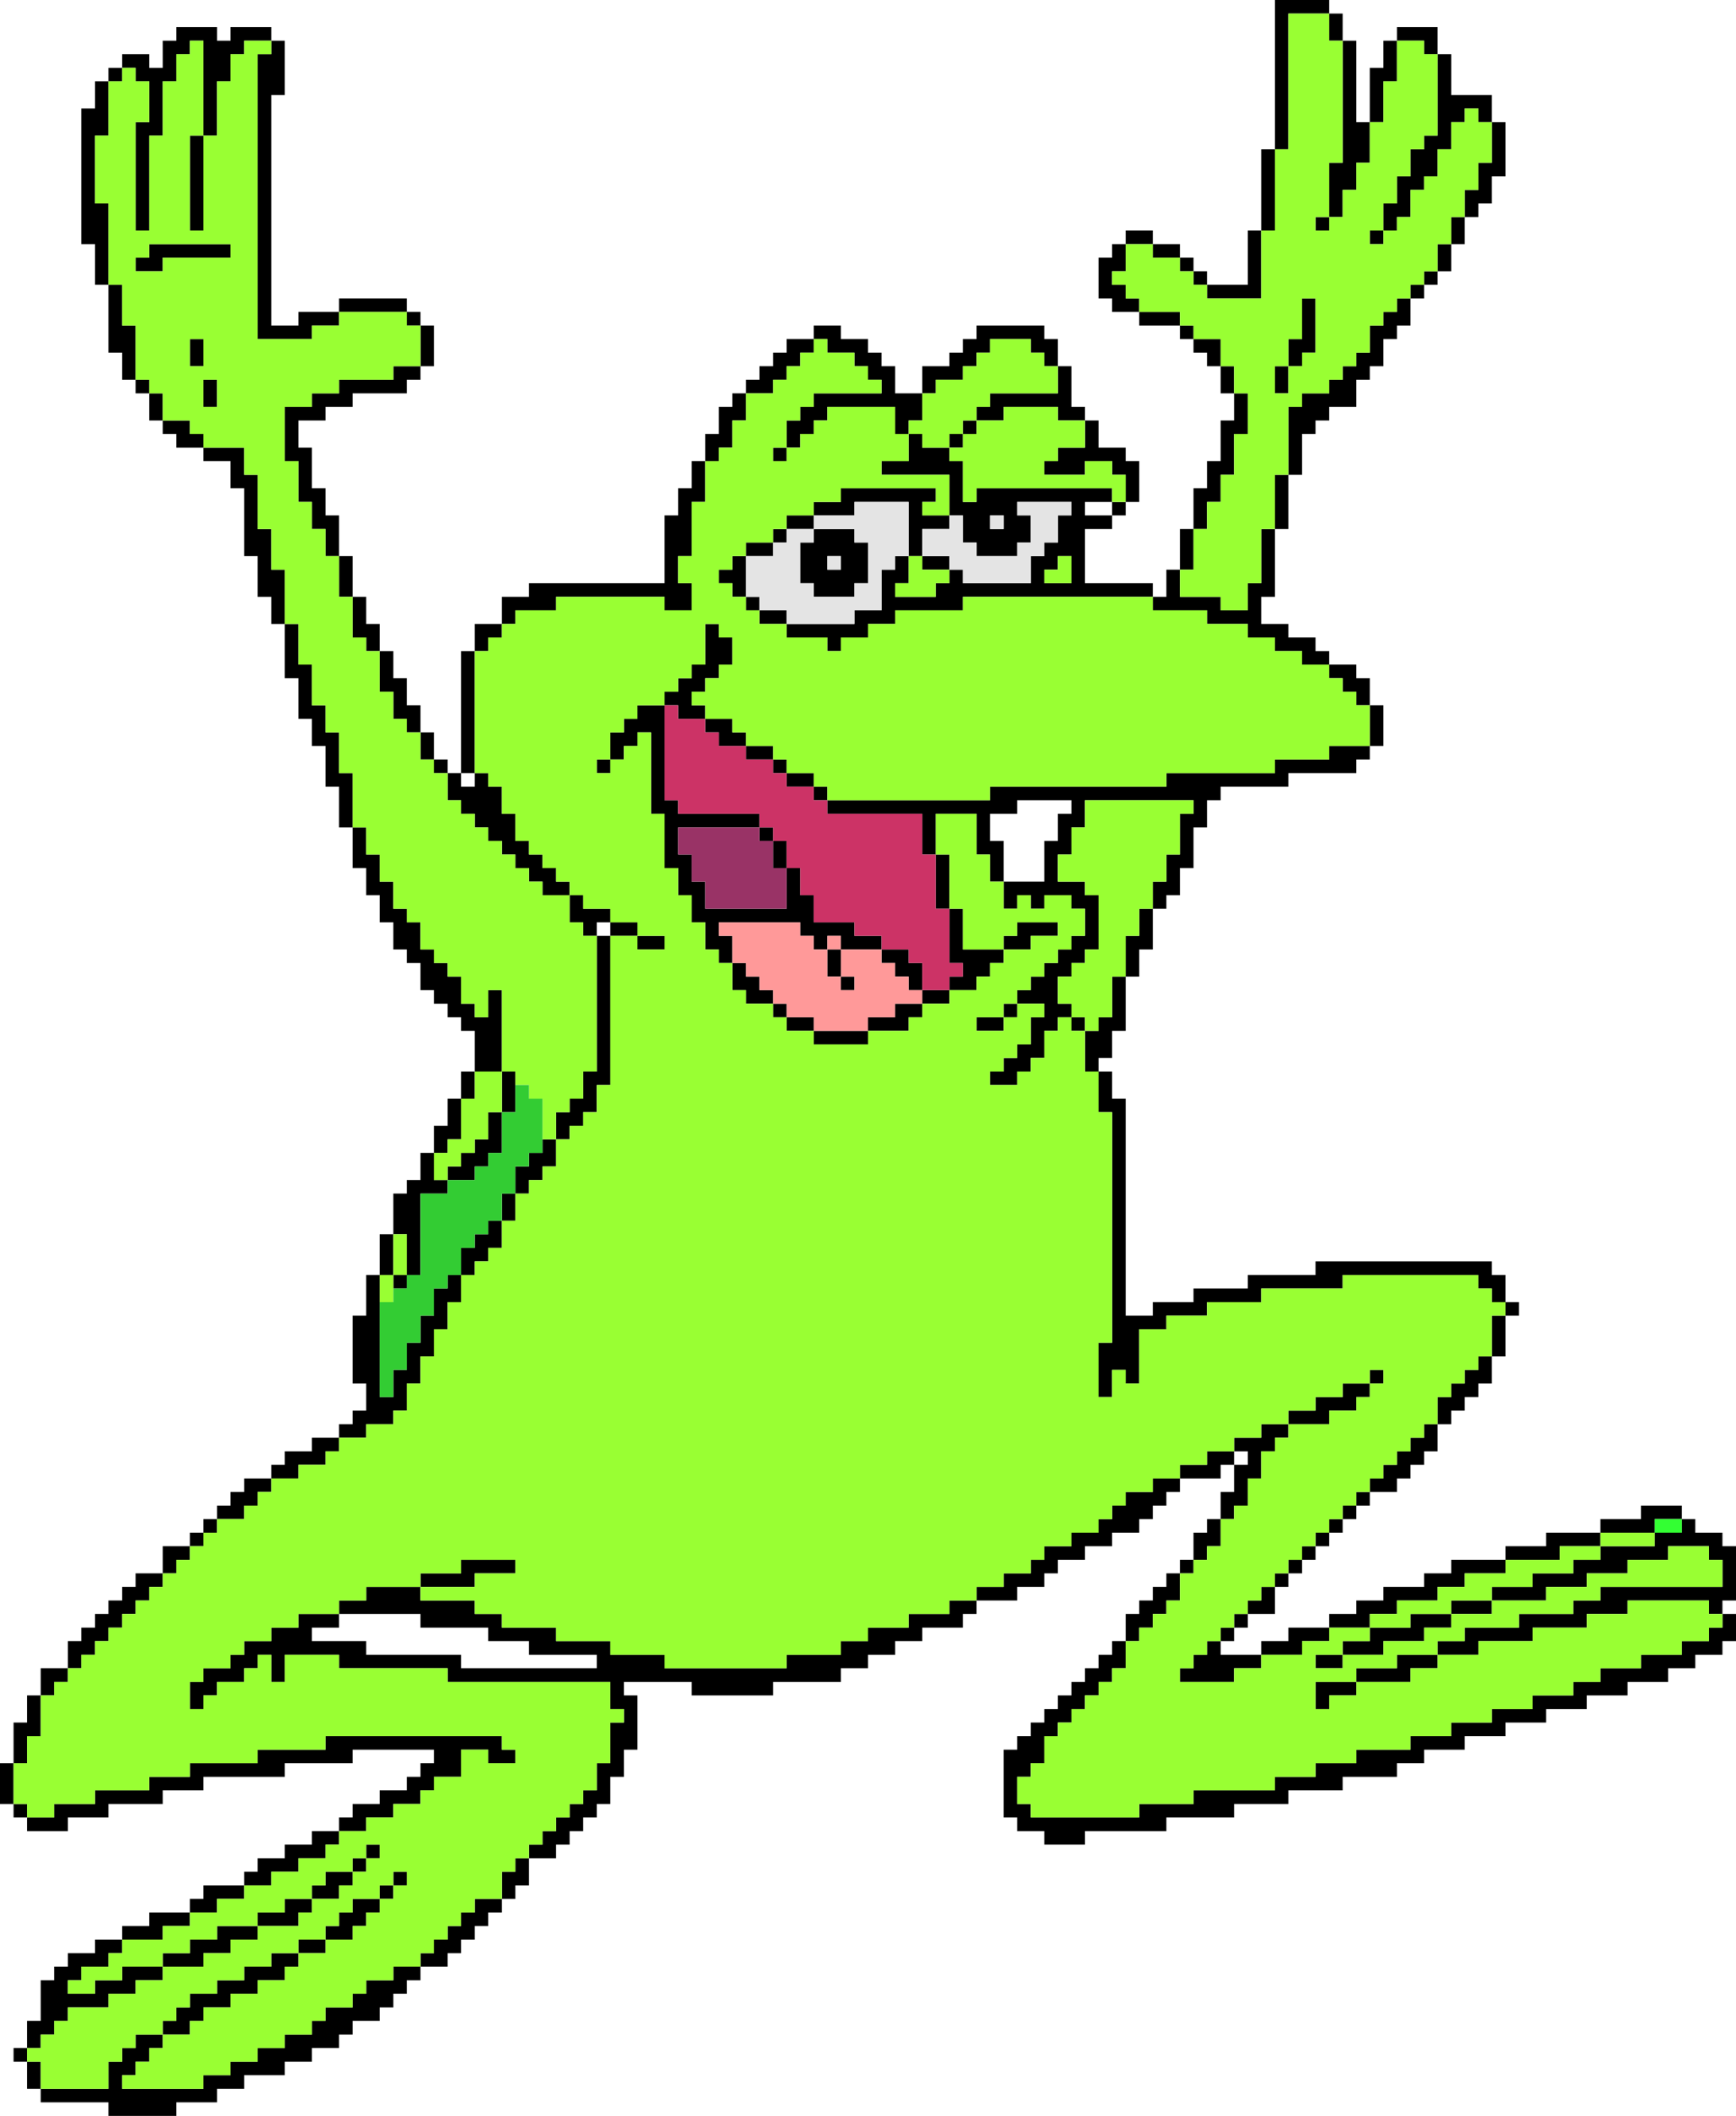 <?xml version="1.0" encoding="UTF-8" standalone="no"?>
<svg xmlns:xlink="http://www.w3.org/1999/xlink" height="156.0px" width="128.0px" xmlns="http://www.w3.org/2000/svg">
  <g transform="matrix(1.0, 0.0, 0.0, 1.0, -38.0, -8.0)">
    <path d="M163.0 120.0 L163.0 121.0 165.0 121.0 165.0 122.0 166.0 122.0 166.0 126.0 165.0 126.0 165.0 127.0 166.0 127.0 166.0 129.0 165.0 129.0 165.0 130.0 163.0 130.0 163.0 131.0 161.0 131.0 161.0 132.0 158.0 132.0 158.0 133.0 155.0 133.0 155.0 134.0 152.0 134.0 152.0 135.0 149.0 135.0 149.0 136.0 146.0 136.0 146.0 137.0 143.0 137.0 143.0 138.0 141.0 138.0 141.0 139.0 137.0 139.0 137.0 140.0 133.0 140.0 133.0 141.0 129.0 141.0 129.0 142.0 124.0 142.0 124.0 143.0 118.0 143.0 118.0 144.0 115.0 144.0 115.0 143.0 113.0 143.0 113.0 142.0 112.0 142.0 112.0 137.0 113.0 137.0 113.0 136.0 114.0 136.0 114.0 135.0 115.0 135.0 115.0 134.0 116.0 134.0 116.0 133.0 117.0 133.0 117.0 132.0 118.0 132.0 118.0 131.0 119.0 131.0 119.0 130.0 120.0 130.0 120.0 129.0 121.0 129.0 121.0 127.0 122.0 127.0 122.0 126.0 123.0 126.0 123.0 125.0 124.0 125.0 124.0 124.0 125.0 124.0 125.0 123.0 126.0 123.0 126.0 121.0 127.0 121.0 127.0 120.0 128.0 120.0 128.0 118.0 129.0 118.0 129.0 116.0 128.0 116.0 128.0 117.0 125.0 117.0 125.0 118.0 124.0 118.0 124.0 119.0 123.0 119.0 123.0 120.0 122.0 120.0 122.0 121.0 120.0 121.0 120.0 122.0 118.0 122.0 118.0 123.0 116.0 123.0 116.0 124.0 115.0 124.0 115.0 125.0 113.0 125.0 113.0 126.0 110.0 126.0 110.0 127.0 109.0 127.0 109.0 128.0 106.0 128.0 106.0 129.0 104.0 129.0 104.0 130.0 102.0 130.0 102.0 131.0 100.0 131.0 100.0 132.0 95.0 132.0 95.0 133.0 89.0 133.0 89.0 132.0 84.0 132.0 84.0 133.0 85.0 133.0 85.0 137.0 84.0 137.0 84.0 139.0 83.0 139.0 83.0 141.0 82.0 141.0 82.0 142.0 81.0 142.0 81.0 143.0 80.0 143.0 80.0 144.0 79.0 144.0 79.0 145.0 77.0 145.0 77.0 147.0 76.0 147.0 76.0 148.0 75.0 148.0 75.0 149.0 74.0 149.0 74.0 150.0 73.0 150.0 73.0 151.0 72.0 151.0 72.0 152.0 71.0 152.0 71.0 153.0 69.0 153.0 69.0 154.0 68.0 154.0 68.0 155.0 67.0 155.0 67.0 156.0 66.0 156.0 66.0 157.0 64.0 157.0 64.0 158.0 63.0 158.0 63.0 159.0 61.0 159.0 61.0 160.0 59.0 160.0 59.0 161.0 56.0 161.0 56.0 162.0 54.0 162.0 54.0 163.0 51.0 163.0 51.0 164.0 46.0 164.0 46.0 163.0 41.0 163.0 41.0 162.0 40.0 162.0 40.0 160.0 39.0 160.0 39.0 159.0 40.0 159.0 40.0 157.0 41.0 157.0 41.0 154.0 42.0 154.0 42.0 153.0 43.0 153.0 43.0 152.0 45.0 152.0 45.0 151.0 47.0 151.0 47.0 150.0 49.0 150.0 49.0 149.0 52.0 149.0 52.0 148.0 53.0 148.0 53.0 147.0 56.0 147.0 56.0 146.0 57.0 146.0 57.0 145.0 59.0 145.0 59.0 144.0 61.0 144.0 61.0 143.0 63.0 143.0 63.0 142.0 64.0 142.0 64.0 141.0 66.0 141.0 66.0 140.0 68.0 140.0 68.0 139.0 69.0 139.0 69.0 138.0 70.0 138.0 70.0 137.0 64.0 137.0 64.0 138.0 59.0 138.0 59.0 139.0 53.0 139.0 53.0 140.0 50.0 140.0 50.0 141.0 46.0 141.0 46.0 142.0 43.0 142.0 43.0 143.0 40.0 143.0 40.0 142.0 39.0 142.0 39.0 141.0 38.0 141.0 38.0 138.0 39.0 138.0 39.0 135.0 40.0 135.0 40.0 133.0 41.0 133.0 41.0 131.0 43.0 131.0 43.0 129.0 44.0 129.0 44.0 128.0 45.0 128.0 45.0 127.0 46.0 127.0 46.0 126.0 47.0 126.0 47.0 125.0 48.0 125.0 48.0 124.0 50.0 124.0 50.0 122.0 52.0 122.0 52.0 121.0 53.0 121.0 53.0 120.0 54.0 120.0 54.0 119.0 55.0 119.0 55.0 118.0 56.0 118.0 56.0 117.0 58.0 117.0 58.0 116.0 59.0 116.0 59.0 115.0 61.0 115.0 61.0 114.0 63.0 114.0 63.0 113.0 64.0 113.0 64.0 112.0 65.0 112.0 65.0 110.0 64.0 110.0 64.0 105.0 65.0 105.0 65.0 102.0 66.0 102.0 66.0 99.0 67.0 99.0 67.0 96.0 68.0 96.0 68.0 95.0 69.0 95.0 69.0 93.0 70.0 93.0 70.0 91.0 71.0 91.0 71.0 89.0 72.0 89.0 72.0 87.0 73.0 87.0 73.0 84.0 72.0 84.0 72.0 83.0 71.0 83.0 71.0 82.0 70.0 82.0 70.0 81.0 69.0 81.0 69.0 79.0 68.0 79.0 68.0 78.0 67.0 78.0 67.0 76.0 66.0 76.0 66.0 74.0 65.0 74.0 65.0 72.0 64.0 72.0 64.0 69.0 63.0 69.0 63.0 66.0 62.0 66.0 62.0 63.0 61.0 63.0 61.0 61.0 60.0 61.0 60.0 58.0 59.0 58.0 59.0 54.0 58.0 54.0 58.0 52.0 57.0 52.0 57.0 49.0 56.0 49.0 56.0 44.0 55.0 44.0 55.0 42.0 53.0 42.0 53.0 41.0 51.0 41.0 51.0 40.0 50.0 40.0 50.0 39.0 49.0 39.0 49.0 37.0 48.0 37.0 48.0 36.0 47.0 36.0 47.0 34.0 46.0 34.0 46.0 29.0 45.0 29.0 45.0 26.0 44.0 26.0 44.0 16.0 45.0 16.0 45.0 14.0 46.0 14.0 46.0 13.0 47.0 13.0 47.0 12.0 49.0 12.0 49.0 13.0 50.0 13.0 50.0 11.0 51.0 11.0 51.0 10.0 54.0 10.0 54.0 11.0 55.0 11.0 55.0 10.0 58.0 10.0 58.0 11.0 59.0 11.0 59.0 15.0 58.0 15.0 58.0 32.0 60.0 32.0 60.0 31.0 63.0 31.0 63.0 30.0 68.0 30.0 68.0 31.0 69.0 31.0 69.0 32.0 70.0 32.0 70.0 35.0 69.0 35.0 69.0 36.0 68.0 36.0 68.0 37.0 64.0 37.0 64.0 38.0 62.0 38.0 62.0 39.0 60.0 39.0 60.0 41.0 61.0 41.0 61.0 44.0 62.0 44.0 62.0 46.0 63.0 46.0 63.0 49.0 64.0 49.0 64.0 52.0 65.0 52.0 65.0 54.0 66.0 54.0 66.0 56.0 67.0 56.0 67.0 58.0 68.0 58.0 68.0 60.0 69.0 60.0 69.0 62.0 70.0 62.0 70.0 64.0 71.0 64.0 71.0 65.0 72.0 65.0 72.0 56.0 73.0 56.0 73.0 54.0 75.0 54.0 75.0 52.0 77.0 52.0 77.0 51.0 87.0 51.0 87.0 46.0 88.0 46.0 88.0 44.0 89.0 44.0 89.0 42.0 90.0 42.0 90.0 40.0 91.0 40.0 91.0 38.0 92.0 38.0 92.0 37.0 93.0 37.0 93.0 36.0 94.0 36.0 94.0 35.0 95.0 35.0 95.0 34.0 96.0 34.0 96.0 33.0 98.0 33.0 98.0 32.0 100.0 32.0 100.0 33.0 102.0 33.0 102.0 34.0 103.0 34.0 103.0 35.0 104.0 35.0 104.0 37.0 106.0 37.0 106.0 35.0 108.0 35.0 108.0 34.0 109.0 34.0 109.0 33.0 110.0 33.0 110.0 32.0 115.0 32.0 115.0 33.0 116.0 33.0 116.0 35.0 117.0 35.0 117.0 38.0 118.0 38.0 118.0 39.0 119.0 39.0 119.0 41.0 121.0 41.0 121.0 42.0 122.0 42.0 122.0 45.0 121.0 45.0 121.0 46.0 120.0 46.0 120.0 47.0 118.0 47.0 118.0 51.0 123.0 51.0 123.0 52.0 124.0 52.0 124.0 50.0 125.0 50.0 125.0 47.0 126.0 47.0 126.0 44.0 127.0 44.0 127.0 42.0 128.0 42.0 128.0 39.0 129.0 39.0 129.0 37.0 128.0 37.0 128.0 35.0 127.0 35.0 127.0 34.0 126.0 34.0 126.0 33.0 125.0 33.0 125.0 32.0 122.0 32.0 122.0 31.0 120.0 31.0 120.0 30.0 119.0 30.0 119.0 27.0 120.0 27.0 120.0 26.0 121.0 26.0 121.0 25.0 123.0 25.0 123.0 26.0 125.0 26.0 125.0 27.0 126.0 27.0 126.0 28.0 127.0 28.0 127.0 29.0 130.0 29.0 130.0 25.0 131.0 25.0 131.0 19.0 132.0 19.0 132.0 8.0 136.0 8.0 136.0 9.0 137.0 9.0 137.0 11.0 138.0 11.0 138.0 17.0 139.0 17.0 139.0 13.0 140.0 13.0 140.0 11.0 141.0 11.0 141.0 10.0 144.0 10.0 144.0 12.0 145.0 12.0 145.0 15.0 148.0 15.0 148.0 17.0 149.0 17.0 149.0 21.0 148.0 21.0 148.0 23.0 147.0 23.0 147.0 24.0 146.0 24.0 146.0 26.0 145.0 26.0 145.0 28.0 144.0 28.0 144.0 29.0 143.0 29.0 143.0 30.0 142.0 30.0 142.0 32.0 141.0 32.0 141.0 33.0 140.0 33.0 140.0 35.0 139.0 35.0 139.0 36.0 138.0 36.0 138.0 38.0 136.0 38.0 136.0 39.0 135.0 39.0 135.0 40.0 134.0 40.0 134.0 43.0 133.0 43.0 133.0 47.0 132.0 47.0 132.0 52.0 131.0 52.0 131.0 54.0 133.0 54.0 133.0 55.0 135.0 55.0 135.0 56.0 136.0 56.0 136.0 57.0 138.0 57.0 138.0 58.0 139.0 58.0 139.0 60.0 140.0 60.0 140.0 63.0 139.0 63.0 139.0 64.0 138.0 64.0 138.0 65.0 133.0 65.0 133.0 66.0 128.0 66.0 128.0 67.0 127.0 67.0 127.0 69.0 126.0 69.0 126.0 72.0 125.0 72.0 125.0 74.0 124.0 74.0 124.0 75.0 123.0 75.0 123.0 78.0 122.0 78.0 122.0 80.0 121.0 80.0 121.0 84.0 120.0 84.0 120.0 86.0 119.0 86.0 119.0 87.0 120.0 87.0 120.0 89.0 121.0 89.0 121.0 105.0 123.0 105.0 123.0 104.0 126.0 104.0 126.0 103.0 130.0 103.0 130.0 102.0 135.0 102.0 135.0 101.0 148.0 101.0 148.0 102.0 149.0 102.0 149.0 104.0 150.0 104.0 150.0 105.0 149.0 105.0 149.0 108.0 148.0 108.0 148.0 110.0 147.0 110.0 147.0 111.0 146.0 111.0 146.0 112.0 145.0 112.0 145.0 113.0 144.0 113.0 144.0 115.0 143.0 115.0 143.0 116.0 142.0 116.0 142.0 117.0 141.0 117.0 141.0 118.0 139.0 118.0 139.0 119.0 138.0 119.0 138.0 120.0 137.0 120.0 137.0 121.0 136.0 121.0 136.0 122.0 135.0 122.0 135.0 123.0 134.0 123.0 134.0 124.0 133.0 124.0 133.0 125.0 132.0 125.0 132.0 127.0 130.0 127.0 130.0 128.0 129.0 128.0 129.0 129.0 128.0 129.0 128.0 130.0 131.0 130.0 131.0 129.0 133.0 129.0 133.0 128.0 136.0 128.0 136.0 127.0 138.0 127.0 138.0 126.0 140.0 126.0 140.0 125.0 143.0 125.0 143.0 124.0 145.0 124.0 145.0 123.0 149.0 123.0 149.0 122.0 152.0 122.0 152.0 121.0 156.0 121.0 156.0 120.0 159.0 120.0 159.0 119.0 162.0 119.0 162.0 120.0 163.0 120.0 M164.0 122.0 L161.0 122.0 161.0 123.0 158.0 123.0 158.0 124.0 155.0 124.0 155.0 125.0 152.0 125.0 152.0 126.0 148.0 126.0 148.0 127.0 145.0 127.0 145.0 128.0 143.0 128.0 143.0 129.0 140.0 129.0 140.0 130.0 137.0 130.0 137.0 131.0 135.0 131.0 135.0 130.0 137.0 130.0 137.0 129.0 139.0 129.0 139.0 128.0 136.0 128.0 136.0 129.0 134.0 129.0 134.0 130.0 131.0 130.0 131.0 131.0 129.0 131.0 129.0 132.0 125.0 132.0 125.0 131.0 126.0 131.0 126.0 130.0 127.0 130.0 127.0 129.0 128.0 129.0 128.0 128.0 129.0 128.0 129.0 127.0 130.0 127.0 130.0 126.0 131.0 126.0 131.0 125.0 132.0 125.0 132.0 124.0 133.0 124.0 133.0 123.0 134.0 123.0 134.0 122.0 135.0 122.0 135.0 121.0 136.0 121.0 136.0 120.0 137.0 120.0 137.0 119.0 138.0 119.0 138.0 118.0 139.0 118.0 139.0 117.0 140.0 117.0 140.0 116.0 141.0 116.0 141.0 115.0 142.0 115.0 142.0 114.0 143.0 114.0 143.0 113.0 144.0 113.0 144.0 111.0 145.0 111.0 145.0 110.0 146.0 110.0 146.0 109.0 147.0 109.0 147.0 108.0 148.0 108.0 148.0 105.0 149.0 105.0 149.0 104.0 148.0 104.0 148.0 103.0 147.0 103.0 147.0 102.0 137.0 102.0 137.0 103.0 131.0 103.0 131.0 104.0 127.0 104.0 127.0 105.0 124.0 105.0 124.0 106.0 122.0 106.0 122.0 110.0 121.0 110.0 121.0 109.0 120.0 109.0 120.0 111.0 119.0 111.0 119.0 107.0 120.0 107.0 120.0 90.0 119.0 90.0 119.0 87.0 118.0 87.0 118.0 84.0 117.0 84.0 117.0 83.0 116.0 83.0 116.0 84.0 115.0 84.0 115.0 86.0 114.0 86.0 114.0 87.0 113.0 87.0 113.0 88.0 111.0 88.0 111.0 87.0 112.0 87.0 112.0 86.0 113.0 86.0 113.0 85.0 114.0 85.0 114.0 83.0 115.0 83.0 115.0 82.0 113.0 82.0 113.0 83.0 112.0 83.0 112.0 84.0 110.0 84.0 110.0 83.0 112.0 83.0 112.0 82.0 113.0 82.0 113.0 81.0 114.0 81.0 114.0 80.0 115.0 80.0 115.0 79.0 116.0 79.0 116.0 78.0 117.0 78.0 117.0 77.0 118.0 77.0 118.0 75.0 117.0 75.0 117.0 74.0 115.0 74.0 115.0 75.0 114.0 75.0 114.0 74.0 113.0 74.0 113.0 75.0 112.0 75.0 112.0 73.0 111.0 73.0 111.0 71.0 110.0 71.0 110.0 68.0 107.0 68.0 107.0 71.0 108.0 71.0 108.0 75.0 109.0 75.0 109.0 78.0 112.0 78.0 112.0 77.0 113.0 77.0 113.0 76.0 116.0 76.0 116.0 77.0 114.0 77.0 114.0 78.0 112.0 78.0 112.0 79.0 111.0 79.0 111.0 80.0 110.0 80.0 110.0 81.0 108.0 81.0 108.0 82.0 106.0 82.0 106.0 83.0 105.0 83.0 105.0 84.0 102.0 84.0 102.0 85.0 98.0 85.0 98.0 84.0 96.0 84.0 96.0 83.0 95.0 83.0 95.0 82.0 93.0 82.0 93.0 81.0 92.0 81.0 92.0 79.0 91.0 79.0 91.0 78.0 90.0 78.0 90.0 76.0 89.0 76.0 89.0 74.0 88.0 74.0 88.0 72.0 87.0 72.0 87.0 68.0 86.0 68.0 86.0 62.0 85.0 62.0 85.0 63.0 84.0 63.0 84.0 64.0 83.0 64.0 83.0 65.0 82.0 65.0 82.0 64.0 83.0 64.0 83.0 62.0 84.0 62.0 84.0 61.0 85.0 61.0 85.0 60.0 87.0 60.0 87.0 59.0 88.0 59.0 88.0 58.0 89.0 58.0 89.0 57.0 90.0 57.0 90.0 54.0 91.0 54.0 91.0 55.0 92.0 55.0 92.0 57.0 91.0 57.0 91.0 58.0 90.0 58.0 90.0 59.0 89.0 59.0 89.0 60.0 90.0 60.0 90.0 61.0 92.0 61.0 92.0 62.0 93.0 62.0 93.0 63.0 95.0 63.0 95.0 64.0 96.0 64.0 96.0 65.0 98.0 65.0 98.0 66.0 99.0 66.0 99.0 67.0 111.0 67.0 111.0 66.0 124.0 66.0 124.0 65.0 132.0 65.0 132.0 64.0 136.0 64.0 136.0 63.0 139.0 63.0 139.0 60.0 138.0 60.0 138.0 59.0 137.0 59.0 137.0 58.0 136.0 58.0 136.0 57.0 134.0 57.0 134.0 56.0 132.0 56.0 132.0 55.0 130.0 55.0 130.0 54.0 127.0 54.0 127.0 53.0 123.0 53.0 123.0 52.0 109.0 52.0 109.0 53.0 104.0 53.0 104.0 54.0 102.0 54.0 102.0 55.0 100.0 55.0 100.0 56.0 99.0 56.0 99.0 55.0 96.0 55.0 96.0 54.0 94.0 54.0 94.0 53.0 93.0 53.0 93.0 52.0 92.0 52.0 92.0 51.0 91.0 51.0 91.0 50.0 92.0 50.0 92.0 49.0 93.0 49.0 93.0 48.0 95.0 48.0 95.0 47.0 96.0 47.0 96.0 46.0 98.0 46.0 98.0 45.0 100.0 45.0 100.0 44.0 107.0 44.0 107.0 45.0 106.0 45.0 106.0 46.0 108.0 46.0 108.0 43.0 103.0 43.0 103.0 42.0 105.0 42.0 105.0 40.0 104.0 40.0 104.0 38.0 99.0 38.0 99.0 39.0 98.0 39.0 98.0 40.0 97.0 40.0 97.0 41.0 96.0 41.0 96.0 42.0 95.0 42.0 95.0 41.0 96.0 41.0 96.0 39.0 97.0 39.0 97.0 38.0 98.0 38.0 98.0 37.0 103.0 37.0 103.0 36.0 102.0 36.0 102.0 35.0 101.0 35.0 101.0 34.0 99.0 34.0 99.0 33.0 98.0 33.0 98.0 34.0 97.0 34.0 97.0 35.0 96.0 35.0 96.0 36.0 95.0 36.0 95.0 37.0 93.0 37.0 93.0 39.0 92.0 39.0 92.0 41.0 91.0 41.0 91.0 42.0 90.0 42.0 90.0 45.0 89.0 45.0 89.0 49.0 88.0 49.0 88.0 51.0 89.0 51.0 89.0 53.0 87.0 53.0 87.0 52.0 79.0 52.0 79.0 53.0 76.0 53.0 76.0 54.0 75.0 54.0 75.0 55.0 74.0 55.0 74.0 56.0 73.0 56.0 73.0 65.0 74.0 65.0 74.0 66.0 75.0 66.0 75.0 68.0 76.0 68.0 76.0 70.0 77.0 70.0 77.0 71.0 78.0 71.0 78.0 72.0 79.0 72.0 79.0 73.0 80.0 73.0 80.0 74.0 81.0 74.0 81.0 75.0 83.0 75.0 83.0 76.0 85.0 76.0 85.0 77.0 87.0 77.0 87.0 78.0 85.0 78.0 85.0 77.0 83.0 77.0 83.0 88.0 82.0 88.0 82.0 90.0 81.0 90.0 81.0 91.0 80.0 91.0 80.0 92.0 79.0 92.0 79.0 94.0 78.0 94.0 78.0 95.0 77.0 95.0 77.0 96.0 76.0 96.0 76.0 98.0 75.0 98.0 75.0 100.0 74.0 100.0 74.0 101.0 73.0 101.0 73.0 102.0 72.0 102.0 72.0 104.0 71.0 104.0 71.0 106.0 70.0 106.0 70.0 108.0 69.0 108.0 69.0 110.0 68.0 110.0 68.0 112.0 67.0 112.0 67.0 113.0 65.0 113.0 65.0 114.0 63.0 114.0 63.0 115.0 62.0 115.0 62.0 116.0 60.0 116.0 60.0 117.0 58.0 117.0 58.0 118.0 57.0 118.0 57.0 119.0 56.0 119.0 56.0 120.0 54.0 120.0 54.0 121.0 53.0 121.0 53.0 122.0 52.0 122.0 52.0 123.0 51.0 123.0 51.0 124.0 50.0 124.0 50.0 125.0 49.0 125.0 49.0 126.0 48.0 126.0 48.0 127.0 47.0 127.0 47.0 128.0 46.0 128.0 46.0 129.0 45.0 129.0 45.0 130.0 44.0 130.0 44.0 131.0 43.0 131.0 43.0 132.0 42.0 132.0 42.0 133.0 41.0 133.0 41.0 136.0 40.0 136.0 40.0 138.0 39.0 138.0 39.0 141.0 40.0 141.0 40.0 142.0 42.0 142.0 42.0 141.0 45.0 141.0 45.0 140.0 49.0 140.0 49.0 139.0 52.0 139.0 52.0 138.0 57.0 138.0 57.0 137.0 62.0 137.0 62.0 136.0 75.0 136.0 75.0 137.0 76.0 137.0 76.0 138.0 74.0 138.0 74.0 137.0 72.0 137.0 72.0 139.0 70.0 139.0 70.0 140.0 69.0 140.0 69.0 141.0 67.0 141.0 67.0 142.0 65.0 142.0 65.0 143.0 63.0 143.0 63.0 144.0 62.0 144.0 62.0 145.0 60.0 145.0 60.0 146.0 58.0 146.0 58.0 147.0 56.0 147.0 56.0 148.0 54.0 148.0 54.0 149.0 52.0 149.0 52.0 150.0 50.0 150.0 50.0 151.0 47.0 151.0 47.0 152.0 46.0 152.0 46.0 153.0 44.0 153.0 44.0 154.0 43.0 154.0 43.0 155.0 45.0 155.0 45.0 154.0 47.0 154.0 47.0 153.0 50.0 153.0 50.0 152.0 52.0 152.0 52.0 151.0 54.0 151.0 54.0 150.0 57.0 150.0 57.0 149.0 59.0 149.0 59.0 148.0 61.0 148.0 61.0 147.0 62.0 147.0 62.0 146.0 64.0 146.0 64.0 145.0 65.0 145.0 65.0 144.0 66.0 144.0 66.0 145.0 65.0 145.0 65.0 146.0 64.0 146.0 64.0 147.0 63.0 147.0 63.0 148.0 61.0 148.0 61.0 149.0 60.0 149.0 60.0 150.0 57.0 150.0 57.0 151.0 55.0 151.0 55.0 152.0 53.0 152.0 53.0 153.0 50.0 153.0 50.0 154.0 48.0 154.0 48.0 155.0 46.0 155.0 46.0 156.0 43.0 156.0 43.0 157.0 42.0 157.0 42.0 158.0 41.0 158.0 41.0 159.0 40.0 159.0 40.0 160.0 41.0 160.0 41.0 162.0 46.0 162.0 46.0 160.0 47.0 160.0 47.0 159.0 48.0 159.0 48.0 158.0 50.0 158.0 50.0 157.0 51.0 157.0 51.0 156.0 52.0 156.0 52.0 155.0 54.0 155.0 54.0 154.0 56.0 154.0 56.0 153.0 58.0 153.0 58.0 152.0 60.0 152.0 60.0 151.0 62.0 151.0 62.0 150.0 63.0 150.0 63.0 149.0 64.0 149.0 64.0 148.0 66.0 148.0 66.0 147.0 67.0 147.0 67.0 146.0 68.0 146.0 68.0 147.0 67.0 147.0 67.0 148.0 66.0 148.0 66.0 149.0 65.0 149.0 65.0 150.0 64.0 150.0 64.0 151.0 62.0 151.0 62.0 152.0 60.0 152.0 60.0 153.0 59.0 153.0 59.0 154.0 57.0 154.0 57.0 155.0 55.0 155.0 55.0 156.0 53.0 156.0 53.0 157.0 52.0 157.0 52.0 158.0 50.0 158.0 50.0 159.0 49.0 159.0 49.0 160.0 48.0 160.0 48.0 161.0 47.0 161.0 47.0 162.0 53.0 162.0 53.0 161.0 55.0 161.0 55.0 160.0 57.0 160.0 57.0 159.0 59.0 159.0 59.0 158.0 61.0 158.0 61.0 157.0 62.0 157.0 62.0 156.0 64.0 156.0 64.0 155.0 65.0 155.0 65.0 154.0 67.0 154.0 67.0 153.0 69.0 153.0 69.0 152.0 70.0 152.0 70.0 151.0 71.0 151.0 71.0 150.0 72.0 150.0 72.0 149.0 73.0 149.0 73.0 148.0 75.0 148.0 75.0 146.0 76.0 146.0 76.0 145.0 77.0 145.0 77.0 144.0 78.0 144.0 78.0 143.0 79.0 143.0 79.0 142.0 80.0 142.0 80.0 141.0 81.0 141.0 81.0 140.0 82.0 140.0 82.0 138.0 83.0 138.0 83.0 135.0 84.0 135.0 84.0 134.0 83.0 134.0 83.0 132.0 71.0 132.0 71.0 131.0 63.0 131.0 63.0 130.0 59.0 130.0 59.0 132.0 58.0 132.0 58.0 130.0 57.0 130.0 57.0 131.0 56.0 131.0 56.0 132.0 54.0 132.0 54.0 133.0 53.0 133.0 53.0 134.0 52.0 134.0 52.0 132.0 53.0 132.0 53.0 131.0 55.0 131.0 55.0 130.0 56.0 130.0 56.0 129.0 58.0 129.0 58.0 128.0 60.0 128.0 60.0 127.0 63.0 127.0 63.0 126.0 65.0 126.0 65.0 125.0 69.0 125.0 69.0 124.0 72.0 124.0 72.0 123.0 76.0 123.0 76.0 124.0 73.0 124.0 73.0 125.0 69.0 125.0 69.0 126.0 73.0 126.0 73.0 127.0 75.0 127.0 75.0 128.0 79.0 128.0 79.0 129.0 83.0 129.0 83.0 130.0 87.0 130.0 87.0 131.0 96.0 131.0 96.0 130.0 100.0 130.0 100.0 129.0 102.0 129.0 102.0 128.0 105.0 128.0 105.0 127.0 108.0 127.0 108.0 126.0 110.0 126.0 110.0 125.0 112.0 125.0 112.0 124.0 114.0 124.0 114.0 123.0 115.0 123.0 115.0 122.0 117.0 122.0 117.0 121.0 119.0 121.0 119.0 120.0 120.0 120.0 120.0 119.0 121.0 119.0 121.0 118.0 123.0 118.0 123.0 117.0 125.0 117.0 125.0 116.0 127.0 116.0 127.0 115.0 129.0 115.0 129.0 114.0 131.0 114.0 131.0 113.0 133.0 113.0 133.0 112.0 135.0 112.0 135.0 111.0 137.0 111.0 137.0 110.0 139.0 110.0 139.0 109.0 140.0 109.0 140.0 110.0 139.0 110.0 139.0 111.0 138.0 111.0 138.0 112.0 136.0 112.0 136.0 113.0 133.0 113.0 133.0 114.0 132.0 114.0 132.0 115.0 131.0 115.0 131.0 117.0 130.0 117.0 130.0 119.0 129.0 119.0 129.0 120.0 128.0 120.0 128.0 122.0 127.0 122.0 127.0 123.0 126.0 123.0 126.0 124.0 125.0 124.0 125.0 126.0 124.0 126.0 124.0 127.0 123.0 127.0 123.0 128.0 122.0 128.0 122.0 129.0 121.0 129.0 121.0 131.0 120.0 131.0 120.0 132.0 119.0 132.0 119.0 133.0 118.0 133.0 118.0 134.0 117.0 134.0 117.0 135.0 116.0 135.0 116.0 136.0 115.0 136.0 115.0 138.0 114.0 138.0 114.0 139.0 113.0 139.0 113.0 141.0 114.0 141.0 114.0 142.0 122.0 142.0 122.0 141.0 126.0 141.0 126.0 140.0 132.0 140.0 132.0 139.0 135.0 139.0 135.0 138.0 138.0 138.0 138.0 137.0 142.0 137.0 142.0 136.0 145.0 136.0 145.0 135.0 148.0 135.0 148.0 134.0 151.0 134.0 151.0 133.0 154.0 133.0 154.0 132.0 156.0 132.0 156.0 131.0 159.0 131.0 159.0 130.0 162.0 130.0 162.0 129.0 164.0 129.0 164.0 128.0 165.0 128.0 165.0 127.0 164.0 127.0 164.0 126.0 158.0 126.0 158.0 127.0 155.0 127.0 155.0 128.0 151.0 128.0 151.0 129.0 147.0 129.0 147.0 130.0 144.0 130.0 144.0 131.0 142.0 131.0 142.0 132.0 138.0 132.0 138.0 133.0 136.0 133.0 136.0 134.0 135.0 134.0 135.0 132.0 138.0 132.0 138.0 131.0 141.0 131.0 141.0 130.0 144.0 130.0 144.0 129.0 146.0 129.0 146.0 128.0 150.0 128.0 150.0 127.0 154.0 127.0 154.0 126.0 156.0 126.0 156.0 125.0 165.0 125.0 165.0 123.0 164.0 123.0 164.0 122.0 M160.0 121.0 L162.0 121.0 162.0 120.0 160.0 120.0 160.0 121.0 156.0 121.0 156.0 122.0 153.0 122.0 153.0 123.0 149.0 123.0 149.0 124.0 146.0 124.0 146.0 125.0 144.0 125.0 144.0 126.0 141.0 126.0 141.0 127.0 139.0 127.0 139.0 128.0 142.0 128.0 142.0 127.0 145.0 127.0 145.0 126.0 148.0 126.0 148.0 125.0 151.0 125.0 151.0 124.0 154.0 124.0 154.0 123.0 156.0 123.0 156.0 122.0 160.0 122.0 160.0 121.0 M139.0 25.0 L140.0 25.0 140.0 26.0 139.0 26.0 139.0 25.0 M135.0 24.0 L136.0 24.0 136.0 25.0 135.0 25.0 135.0 24.0 M141.0 11.0 L141.0 14.0 140.0 14.0 140.0 17.0 139.0 17.0 139.0 20.0 138.0 20.0 138.0 22.0 137.0 22.0 137.0 24.0 136.0 24.0 136.0 20.0 137.0 20.0 137.0 11.0 136.0 11.0 136.0 9.0 133.0 9.0 133.0 19.0 132.0 19.0 132.0 25.0 131.0 25.0 131.0 30.0 127.0 30.0 127.0 29.0 126.0 29.0 126.0 28.0 125.0 28.0 125.0 27.0 123.0 27.0 123.0 26.0 121.0 26.0 121.0 28.0 120.0 28.0 120.0 29.0 121.0 29.0 121.0 30.0 122.0 30.0 122.0 31.0 125.0 31.0 125.0 32.0 126.0 32.0 126.0 33.0 128.0 33.0 128.0 35.0 129.0 35.0 129.0 37.0 130.0 37.0 130.0 40.0 129.0 40.0 129.0 43.0 128.0 43.0 128.0 45.0 127.0 45.0 127.0 47.0 126.0 47.0 126.0 50.0 125.0 50.0 125.0 52.0 128.0 52.0 128.0 53.0 130.0 53.0 130.0 51.0 131.0 51.0 131.0 47.0 132.0 47.0 132.0 43.0 133.0 43.0 133.0 38.0 134.0 38.0 134.0 37.0 136.0 37.0 136.0 36.0 137.0 36.0 137.0 35.0 138.0 35.0 138.0 34.0 139.0 34.0 139.0 32.0 140.0 32.0 140.0 31.0 141.0 31.0 141.0 30.0 142.0 30.0 142.0 29.0 143.0 29.0 143.0 28.0 144.0 28.0 144.0 26.0 145.0 26.0 145.0 24.0 146.0 24.0 146.0 22.0 147.0 22.0 147.0 20.0 148.0 20.0 148.0 17.0 147.0 17.0 147.0 16.0 146.0 16.0 146.0 17.0 145.0 17.0 145.0 19.0 144.0 19.0 144.0 21.0 143.0 21.0 143.0 22.0 142.0 22.0 142.0 24.0 141.0 24.0 141.0 25.0 140.0 25.0 140.0 23.0 141.0 23.0 141.0 21.0 142.0 21.0 142.0 19.0 143.0 19.0 143.0 18.0 144.0 18.0 144.0 12.0 143.0 12.0 143.0 11.0 141.0 11.0 M135.0 30.0 L135.0 34.0 134.0 34.0 134.0 35.0 133.0 35.0 133.0 37.0 132.0 37.0 132.0 35.0 133.0 35.0 133.0 33.0 134.0 33.0 134.0 30.0 135.0 30.0 M105.0 49.0 L105.0 45.0 101.0 45.0 101.0 46.0 98.0 46.0 98.0 47.0 96.0 47.0 96.0 48.0 95.0 48.0 95.0 49.0 93.0 49.0 93.0 52.0 94.0 52.0 94.0 53.0 96.0 53.0 96.0 54.0 101.0 54.0 101.0 53.0 103.0 53.0 103.0 50.0 104.0 50.0 104.0 49.0 105.0 49.0 105.0 51.0 104.0 51.0 104.0 52.0 107.0 52.0 107.0 51.0 108.0 51.0 108.0 50.0 109.0 50.0 109.0 51.0 114.0 51.0 114.0 49.0 115.0 49.0 115.0 48.0 116.0 48.0 116.0 46.0 117.0 46.0 117.0 45.0 113.0 45.0 113.0 46.0 114.0 46.0 114.0 48.0 113.0 48.0 113.0 49.0 110.0 49.0 110.0 48.0 109.0 48.0 109.0 46.0 108.0 46.0 108.0 47.0 106.0 47.0 106.0 49.0 105.0 49.0 M100.0 49.0 L99.0 49.0 99.0 50.0 100.0 50.0 100.0 49.0 M97.0 48.0 L98.0 48.0 98.0 47.0 101.0 47.0 101.0 48.0 102.0 48.0 102.0 51.0 101.0 51.0 101.0 52.0 98.0 52.0 98.0 51.0 97.0 51.0 97.0 48.0 M116.0 35.0 L115.0 35.0 115.0 34.0 114.0 34.0 114.0 33.0 111.0 33.0 111.0 34.0 110.0 34.0 110.0 35.0 109.0 35.0 109.0 36.0 107.0 36.0 107.0 37.0 106.0 37.0 106.0 39.0 105.0 39.0 105.0 40.0 106.0 40.0 106.0 41.0 108.0 41.0 108.0 40.0 109.0 40.0 109.0 39.0 110.0 39.0 110.0 38.0 111.0 38.0 111.0 37.0 116.0 37.0 116.0 35.0 M110.0 40.0 L109.0 40.0 109.0 41.0 108.0 41.0 108.0 42.0 109.0 42.0 109.0 45.0 110.0 45.0 110.0 44.0 120.0 44.0 120.0 45.0 121.0 45.0 121.0 43.0 120.0 43.0 120.0 42.0 118.0 42.0 118.0 43.0 115.0 43.0 115.0 42.0 116.0 42.0 116.0 41.0 118.0 41.0 118.0 39.0 116.0 39.0 116.0 38.0 112.0 38.0 112.0 39.0 110.0 39.0 110.0 40.0 M111.0 46.0 L111.0 47.0 112.0 47.0 112.0 46.0 111.0 46.0 M106.0 49.0 L108.0 49.0 108.0 50.0 106.0 50.0 106.0 49.0 M120.0 45.0 L118.0 45.0 118.0 46.0 120.0 46.0 120.0 45.0 M117.0 49.0 L116.0 49.0 116.0 50.0 115.0 50.0 115.0 51.0 117.0 51.0 117.0 49.0 M106.0 71.0 L106.0 68.0 99.0 68.0 99.0 67.0 98.0 67.0 98.0 66.0 96.0 66.0 96.0 65.0 95.0 65.0 95.0 64.0 93.0 64.0 93.0 63.0 91.0 63.0 91.0 62.0 90.0 62.0 90.0 61.0 88.0 61.0 88.0 60.0 87.0 60.0 87.0 67.0 88.0 67.0 88.0 68.0 94.0 68.0 94.0 69.0 95.0 69.0 95.0 70.0 96.0 70.0 96.0 72.0 97.0 72.0 97.0 74.0 98.0 74.0 98.0 76.0 101.0 76.0 101.0 77.0 103.0 77.0 103.0 78.0 105.0 78.0 105.0 79.0 106.0 79.0 106.0 81.0 108.0 81.0 108.0 80.0 109.0 80.0 109.0 79.0 108.0 79.0 108.0 75.0 107.0 75.0 107.0 71.0 106.0 71.0 M111.0 70.0 L112.0 70.0 112.0 73.0 115.0 73.0 115.0 70.0 116.0 70.0 116.0 68.0 117.0 68.0 117.0 67.0 113.0 67.0 113.0 68.0 111.0 68.0 111.0 70.0 M116.0 73.0 L118.0 73.0 118.0 74.0 119.0 74.0 119.0 78.0 118.0 78.0 118.0 79.0 117.0 79.0 117.0 80.0 116.0 80.0 116.0 82.0 117.0 82.0 117.0 83.0 118.0 83.0 118.0 84.0 119.0 84.0 119.0 83.0 120.0 83.0 120.0 80.0 121.0 80.0 121.0 77.0 122.0 77.0 122.0 75.0 123.0 75.0 123.0 73.0 124.0 73.0 124.0 71.0 125.0 71.0 125.0 68.0 126.0 68.0 126.0 67.0 118.0 67.0 118.0 69.0 117.0 69.0 117.0 71.0 116.0 71.0 116.0 73.0 M90.0 73.0 L90.0 75.0 96.0 75.0 96.0 72.0 95.0 72.0 95.0 70.0 94.0 70.0 94.0 69.0 88.0 69.0 88.0 71.0 89.0 71.0 89.0 73.0 90.0 73.0 M100.0 80.0 L101.0 80.0 101.0 81.0 100.0 81.0 100.0 80.0 99.0 80.0 99.0 78.0 100.0 78.0 100.0 80.0 M92.0 79.0 L93.0 79.0 93.0 80.0 94.0 80.0 94.0 81.0 95.0 81.0 95.0 82.0 96.0 82.0 96.0 83.0 98.0 83.0 98.0 84.0 102.0 84.0 102.0 83.0 104.0 83.0 104.0 82.0 106.0 82.0 106.0 81.0 105.0 81.0 105.0 80.0 104.0 80.0 104.0 79.0 103.0 79.0 103.0 78.0 100.0 78.0 100.0 77.0 99.0 77.0 99.0 78.0 98.0 78.0 98.0 77.0 97.0 77.0 97.0 76.0 91.0 76.0 91.0 77.0 92.0 77.0 92.0 79.0 M82.0 77.0 L83.0 77.0 83.0 76.0 82.0 76.0 82.0 77.0 81.0 77.0 81.0 76.0 80.0 76.0 80.0 74.0 78.0 74.0 78.0 73.0 77.0 73.0 77.0 72.0 76.0 72.0 76.0 71.0 75.0 71.0 75.0 70.0 74.0 70.0 74.0 69.0 73.0 69.0 73.0 68.0 72.0 68.0 72.0 67.0 71.0 67.0 71.0 65.0 70.0 65.0 70.0 64.0 69.0 64.0 69.0 62.0 68.0 62.0 68.0 61.0 67.0 61.0 67.0 59.0 66.0 59.0 66.0 56.0 65.0 56.0 65.0 55.0 64.0 55.0 64.0 52.0 63.0 52.0 63.0 49.0 62.0 49.0 62.0 47.0 61.0 47.0 61.0 45.0 60.0 45.0 60.0 42.0 59.0 42.0 59.0 38.0 61.0 38.0 61.0 37.0 63.0 37.0 63.0 36.0 67.0 36.0 67.0 35.0 69.0 35.0 69.0 32.0 68.0 32.0 68.0 31.0 63.0 31.0 63.0 32.0 61.0 32.0 61.0 33.0 57.0 33.0 57.0 12.0 58.0 12.0 58.0 11.0 56.0 11.0 56.0 12.0 55.0 12.0 55.0 14.0 54.0 14.0 54.0 18.0 53.0 18.0 53.0 11.0 52.0 11.0 52.0 12.0 51.0 12.0 51.0 14.0 50.0 14.0 50.0 18.0 49.0 18.0 49.0 25.0 48.0 25.0 48.0 17.0 49.0 17.0 49.0 14.0 48.0 14.0 48.0 13.0 47.0 13.0 47.0 14.0 46.0 14.0 46.0 18.0 45.0 18.0 45.0 23.0 46.0 23.0 46.0 29.0 47.0 29.0 47.0 32.0 48.0 32.0 48.0 36.0 49.0 36.0 49.0 37.0 50.0 37.0 50.0 39.0 52.0 39.0 52.0 40.0 53.0 40.0 53.0 41.0 56.0 41.0 56.0 43.0 57.0 43.0 57.0 47.0 58.0 47.0 58.0 50.0 59.0 50.0 59.0 54.0 60.0 54.0 60.0 57.0 61.0 57.0 61.0 60.0 62.0 60.0 62.0 62.0 63.0 62.0 63.0 65.0 64.0 65.0 64.0 69.0 65.0 69.0 65.0 71.0 66.0 71.0 66.0 73.0 67.0 73.0 67.0 75.0 68.0 75.0 68.0 76.0 69.0 76.0 69.0 78.0 70.0 78.0 70.0 79.0 71.0 79.0 71.0 80.0 72.0 80.0 72.0 82.0 73.0 82.0 73.0 83.0 74.0 83.0 74.0 81.0 75.0 81.0 75.0 87.0 73.0 87.0 73.0 89.0 72.0 89.0 72.0 92.0 71.0 92.0 71.0 93.0 70.0 93.0 70.0 95.0 71.0 95.0 71.0 96.0 69.0 96.0 69.0 102.0 68.0 102.0 68.0 99.0 67.0 99.0 67.0 102.0 66.0 102.0 66.0 104.0 66.0 111.0 67.0 111.0 67.0 109.0 68.0 109.0 68.0 107.0 69.0 107.0 69.0 105.0 70.0 105.0 70.0 103.0 71.0 103.0 71.0 102.0 72.0 102.0 72.0 100.0 73.0 100.0 73.0 99.0 74.0 99.0 74.0 98.0 75.0 98.0 75.0 96.0 76.0 96.0 76.0 94.0 77.0 94.0 77.0 93.0 78.0 93.0 78.0 92.0 79.0 92.0 79.0 90.0 80.0 90.0 80.0 89.0 81.0 89.0 81.0 87.0 82.0 87.0 82.0 77.0 M53.0 18.0 L53.0 25.0 52.0 25.0 52.0 18.0 53.0 18.0 M55.0 27.0 L50.0 27.0 50.0 28.0 48.0 28.0 48.0 27.0 49.0 27.0 49.0 26.0 55.0 26.0 55.0 27.0 M54.0 36.0 L54.0 38.0 53.0 38.0 53.0 36.0 54.0 36.0 M52.0 33.0 L53.0 33.0 53.0 35.0 52.0 35.0 52.0 33.0 M73.0 65.0 L72.0 65.0 72.0 66.0 73.0 66.0 73.0 65.0 M75.0 87.0 L76.0 87.0 76.0 88.0 76.0 90.0 75.0 90.0 75.0 93.0 74.0 93.0 74.0 94.0 73.0 94.0 73.0 95.0 71.0 95.0 71.0 94.0 72.0 94.0 72.0 93.0 73.0 93.0 73.0 92.0 74.0 92.0 74.0 90.0 75.0 90.0 75.0 87.0 M67.0 102.0 L68.0 102.0 68.0 103.0 67.0 103.0 67.0 102.0 M74.0 128.0 L69.0 128.0 69.0 127.0 63.0 127.0 63.0 128.0 61.0 128.0 61.0 129.0 65.0 129.0 65.0 130.0 72.0 130.0 72.0 131.0 82.0 131.0 82.0 130.0 77.0 130.0 77.0 129.0 74.0 129.0 74.0 128.0 M129.0 116.0 L130.0 116.0 130.0 115.0 129.0 115.0 129.0 116.0" fill="#000000" fill-rule="evenodd" stroke="none"/>
    <path d="M164.0 122.0 L164.0 123.0 165.0 123.0 165.0 125.0 156.0 125.0 156.0 126.0 154.0 126.0 154.0 127.0 150.0 127.0 150.0 128.0 146.0 128.0 146.0 129.0 144.0 129.0 144.0 130.0 141.0 130.0 141.0 131.0 138.0 131.0 138.0 132.0 135.0 132.0 135.0 134.0 136.0 134.0 136.0 133.0 138.0 133.0 138.0 132.0 142.0 132.0 142.0 131.0 144.0 131.0 144.0 130.0 147.0 130.0 147.0 129.0 151.0 129.0 151.0 128.0 155.0 128.0 155.0 127.0 158.0 127.0 158.0 126.0 164.0 126.0 164.0 127.0 165.0 127.0 165.0 128.0 164.0 128.0 164.0 129.0 162.0 129.0 162.0 130.0 159.0 130.0 159.0 131.0 156.0 131.0 156.0 132.0 154.0 132.0 154.0 133.0 151.0 133.0 151.0 134.0 148.0 134.0 148.0 135.0 145.0 135.0 145.0 136.0 142.0 136.0 142.0 137.0 138.0 137.0 138.0 138.0 135.0 138.0 135.0 139.0 132.0 139.0 132.0 140.0 126.0 140.0 126.0 141.0 122.0 141.0 122.0 142.0 114.0 142.0 114.0 141.0 113.0 141.0 113.0 139.0 114.0 139.0 114.0 138.0 115.0 138.0 115.0 136.0 116.0 136.0 116.0 135.0 117.0 135.0 117.0 134.0 118.0 134.0 118.0 133.0 119.0 133.0 119.0 132.0 120.0 132.0 120.0 131.0 121.0 131.0 121.0 129.0 122.0 129.0 122.0 128.0 123.0 128.0 123.0 127.0 124.0 127.0 124.0 126.0 125.0 126.0 125.0 124.0 126.0 124.0 126.0 123.0 127.0 123.0 127.0 122.0 128.0 122.0 128.0 120.0 129.0 120.0 129.0 119.0 130.0 119.0 130.0 117.0 131.0 117.0 131.0 115.0 132.0 115.0 132.0 114.0 133.0 114.0 133.0 113.0 136.0 113.0 136.0 112.0 138.0 112.0 138.0 111.0 139.0 111.0 139.0 110.0 140.0 110.0 140.0 109.0 139.0 109.0 139.0 110.0 137.0 110.0 137.0 111.0 135.0 111.0 135.0 112.0 133.0 112.0 133.0 113.0 131.0 113.0 131.0 114.0 129.0 114.0 129.0 115.0 127.0 115.0 127.0 116.0 125.0 116.0 125.0 117.0 123.0 117.0 123.0 118.0 121.0 118.0 121.0 119.0 120.0 119.0 120.0 120.0 119.0 120.0 119.0 121.0 117.0 121.0 117.0 122.0 115.0 122.0 115.0 123.0 114.0 123.0 114.0 124.0 112.0 124.0 112.0 125.0 110.0 125.0 110.0 126.0 108.0 126.0 108.0 127.0 105.0 127.0 105.0 128.0 102.0 128.0 102.0 129.0 100.0 129.0 100.0 130.0 96.0 130.0 96.0 131.0 87.0 131.0 87.0 130.0 83.0 130.0 83.0 129.0 79.0 129.0 79.0 128.0 75.0 128.0 75.0 127.0 73.0 127.0 73.0 126.0 69.0 126.0 69.0 125.0 73.0 125.0 73.0 124.0 76.0 124.0 76.0 123.0 72.0 123.0 72.0 124.0 69.0 124.0 69.0 125.0 65.0 125.0 65.0 126.0 63.0 126.0 63.0 127.0 60.0 127.0 60.0 128.0 58.0 128.0 58.0 129.0 56.0 129.0 56.0 130.0 55.0 130.0 55.0 131.0 53.0 131.0 53.0 132.0 52.0 132.0 52.0 134.0 53.0 134.0 53.0 133.0 54.0 133.0 54.0 132.0 56.0 132.0 56.0 131.0 57.0 131.0 57.0 130.0 58.0 130.0 58.0 132.0 59.0 132.0 59.0 130.0 63.0 130.0 63.0 131.0 71.0 131.0 71.0 132.0 83.0 132.0 83.0 134.0 84.0 134.0 84.0 135.0 83.0 135.0 83.0 138.0 82.0 138.0 82.0 140.0 81.0 140.0 81.0 141.0 80.0 141.0 80.0 142.0 79.0 142.0 79.0 143.0 78.0 143.0 78.0 144.0 77.0 144.0 77.0 145.0 76.0 145.0 76.0 146.0 75.0 146.0 75.0 148.0 73.0 148.0 73.0 149.0 72.0 149.0 72.0 150.0 71.0 150.0 71.0 151.0 70.0 151.0 70.0 152.0 69.0 152.0 69.0 153.0 67.0 153.0 67.0 154.0 65.0 154.0 65.0 155.0 64.0 155.0 64.0 156.0 62.0 156.0 62.0 157.0 61.0 157.0 61.0 158.0 59.0 158.0 59.0 159.0 57.0 159.0 57.0 160.0 55.0 160.0 55.0 161.0 53.0 161.0 53.0 162.0 47.0 162.0 47.0 161.0 48.0 161.0 48.0 160.0 49.0 160.0 49.0 159.0 50.0 159.0 50.0 158.0 52.0 158.0 52.0 157.0 53.0 157.0 53.0 156.0 55.0 156.0 55.0 155.0 57.0 155.0 57.0 154.0 59.0 154.0 59.0 153.0 60.0 153.0 60.0 152.0 62.0 152.0 62.0 151.0 64.0 151.0 64.0 150.0 65.0 150.0 65.0 149.0 66.0 149.0 66.0 148.0 67.0 148.0 67.0 147.0 68.0 147.0 68.0 146.0 67.0 146.0 67.0 147.0 66.0 147.0 66.0 148.0 64.0 148.0 64.0 149.0 63.0 149.0 63.0 150.0 62.0 150.0 62.0 151.0 60.0 151.0 60.0 152.0 58.0 152.0 58.0 153.0 56.0 153.0 56.0 154.0 54.0 154.0 54.0 155.0 52.0 155.0 52.0 156.0 51.0 156.0 51.0 157.0 50.0 157.0 50.0 158.0 48.0 158.0 48.0 159.0 47.0 159.0 47.0 160.0 46.0 160.0 46.0 162.0 41.0 162.0 41.0 160.0 40.0 160.0 40.0 159.0 41.0 159.0 41.0 158.0 42.0 158.0 42.0 157.0 43.0 157.0 43.0 156.0 46.0 156.0 46.0 155.0 48.0 155.0 48.0 154.0 50.0 154.0 50.0 153.0 53.0 153.0 53.0 152.0 55.0 152.0 55.0 151.0 57.0 151.0 57.0 150.0 60.0 150.0 60.0 149.0 61.0 149.0 61.0 148.0 63.0 148.0 63.0 147.0 64.0 147.0 64.0 146.0 65.0 146.0 65.0 145.0 66.0 145.0 66.0 144.0 65.0 144.0 65.0 145.0 64.0 145.0 64.0 146.0 62.0 146.0 62.0 147.0 61.0 147.0 61.0 148.0 59.0 148.0 59.0 149.0 57.0 149.0 57.0 150.0 54.0 150.0 54.0 151.0 52.0 151.0 52.0 152.0 50.0 152.0 50.0 153.0 47.0 153.0 47.0 154.0 45.0 154.0 45.0 155.0 43.0 155.0 43.0 154.0 44.0 154.0 44.0 153.0 46.0 153.0 46.0 152.0 47.0 152.0 47.0 151.0 50.0 151.0 50.0 150.0 52.0 150.0 52.0 149.0 54.0 149.0 54.0 148.0 56.0 148.0 56.0 147.0 58.0 147.0 58.0 146.0 60.0 146.0 60.0 145.0 62.0 145.0 62.0 144.0 63.0 144.0 63.0 143.0 65.0 143.0 65.0 142.0 67.0 142.0 67.0 141.0 69.0 141.0 69.0 140.0 70.0 140.0 70.0 139.0 72.0 139.0 72.0 137.0 74.0 137.0 74.0 138.0 76.0 138.0 76.0 137.0 75.0 137.0 75.0 136.0 62.0 136.0 62.0 137.0 57.0 137.0 57.0 138.0 52.0 138.0 52.0 139.0 49.0 139.0 49.0 140.0 45.0 140.0 45.0 141.0 42.0 141.0 42.0 142.0 40.0 142.0 40.0 141.0 39.0 141.0 39.0 138.0 40.0 138.0 40.0 136.0 41.0 136.0 41.0 133.0 42.0 133.0 42.0 132.0 43.0 132.0 43.0 131.0 44.0 131.0 44.0 130.0 45.0 130.0 45.0 129.0 46.0 129.0 46.0 128.0 47.0 128.0 47.0 127.0 48.0 127.0 48.0 126.0 49.0 126.0 49.0 125.0 50.0 125.0 50.0 124.0 51.0 124.0 51.0 123.0 52.0 123.0 52.0 122.0 53.0 122.0 53.0 121.0 54.0 121.0 54.0 120.0 56.0 120.0 56.0 119.0 57.0 119.0 57.0 118.0 58.0 118.0 58.0 117.0 60.0 117.0 60.0 116.0 62.0 116.0 62.0 115.0 63.0 115.0 63.0 114.0 65.0 114.0 65.0 113.0 67.0 113.0 67.0 112.0 68.0 112.0 68.0 110.0 69.0 110.0 69.0 108.0 70.0 108.0 70.0 106.0 71.0 106.0 71.0 104.0 72.0 104.0 72.0 102.0 73.0 102.0 73.0 101.0 74.0 101.0 74.0 100.0 75.0 100.0 75.0 98.0 76.0 98.0 76.0 96.0 77.0 96.0 77.0 95.0 78.0 95.0 78.0 94.0 79.0 94.0 79.0 92.0 80.0 92.0 80.0 91.0 81.0 91.0 81.0 90.0 82.0 90.0 82.0 88.0 83.0 88.0 83.0 77.0 85.0 77.0 85.0 78.0 87.0 78.0 87.0 77.0 85.0 77.0 85.0 76.0 83.0 76.0 83.0 75.0 81.0 75.0 81.0 74.0 80.0 74.0 80.0 73.0 79.0 73.0 79.0 72.0 78.0 72.0 78.0 71.0 77.0 71.0 77.0 70.0 76.0 70.0 76.0 68.0 75.0 68.0 75.0 66.0 74.0 66.0 74.0 65.0 73.0 65.0 73.0 56.0 74.0 56.0 74.0 55.0 75.0 55.0 75.0 54.0 76.0 54.0 76.0 53.0 79.0 53.0 79.0 52.0 87.0 52.0 87.0 53.0 89.0 53.0 89.0 51.0 88.0 51.0 88.0 49.0 89.0 49.0 89.0 45.0 90.0 45.0 90.0 42.0 91.0 42.0 91.0 41.0 92.0 41.0 92.0 39.0 93.0 39.0 93.0 37.0 95.0 37.0 95.0 36.0 96.0 36.0 96.0 35.0 97.0 35.0 97.0 34.0 98.0 34.0 98.0 33.0 99.0 33.0 99.0 34.0 101.0 34.0 101.0 35.0 102.0 35.0 102.0 36.0 103.0 36.0 103.0 37.0 98.0 37.0 98.0 38.0 97.0 38.0 97.0 39.0 96.0 39.0 96.0 41.0 95.0 41.0 95.0 42.0 96.0 42.0 96.0 41.0 97.0 41.0 97.0 40.0 98.0 40.0 98.0 39.0 99.0 39.0 99.0 38.0 104.0 38.0 104.0 40.0 105.0 40.0 105.0 42.0 103.0 42.0 103.0 43.0 108.0 43.0 108.0 46.0 106.0 46.0 106.0 45.0 107.0 45.0 107.0 44.0 100.0 44.0 100.0 45.0 98.0 45.0 98.0 46.0 96.0 46.0 96.0 47.0 95.0 47.0 95.0 48.0 93.0 48.0 93.0 49.0 92.0 49.0 92.0 50.0 91.0 50.0 91.0 51.0 92.0 51.0 92.0 52.0 93.0 52.0 93.0 53.0 94.0 53.0 94.0 54.0 96.0 54.0 96.0 55.0 99.0 55.0 99.0 56.0 100.0 56.0 100.0 55.0 102.0 55.0 102.0 54.0 104.0 54.0 104.0 53.0 109.0 53.0 109.0 52.0 123.0 52.0 123.0 53.0 127.0 53.0 127.0 54.0 130.0 54.0 130.0 55.0 132.0 55.0 132.0 56.0 134.0 56.0 134.0 57.0 136.0 57.0 136.0 58.0 137.0 58.0 137.0 59.0 138.0 59.0 138.0 60.0 139.0 60.0 139.0 63.0 136.0 63.0 136.0 64.0 132.0 64.0 132.0 65.0 124.0 65.0 124.0 66.0 111.0 66.0 111.0 67.0 99.0 67.0 99.0 66.0 98.0 66.0 98.0 65.0 96.0 65.0 96.0 64.0 95.0 64.0 95.0 63.0 93.0 63.0 93.0 62.0 92.0 62.0 92.0 61.0 90.0 61.0 90.0 60.0 89.0 60.0 89.0 59.0 90.0 59.0 90.0 58.0 91.0 58.0 91.0 57.0 92.0 57.0 92.0 55.0 91.0 55.0 91.0 54.0 90.0 54.0 90.0 57.0 89.0 57.0 89.0 58.0 88.0 58.0 88.0 59.0 87.0 59.0 87.0 60.0 85.0 60.0 85.0 61.0 84.0 61.0 84.0 62.0 83.0 62.0 83.0 64.0 82.0 64.0 82.0 65.0 83.0 65.0 83.0 64.0 84.0 64.0 84.0 63.0 85.0 63.0 85.0 62.0 86.0 62.0 86.0 68.0 87.0 68.0 87.0 72.0 88.0 72.0 88.0 74.0 89.0 74.0 89.0 76.0 90.0 76.0 90.0 78.0 91.0 78.0 91.0 79.0 92.0 79.0 92.0 81.0 93.0 81.0 93.0 82.0 95.0 82.0 95.0 83.0 96.0 83.0 96.0 84.0 98.0 84.0 98.0 85.0 102.0 85.0 102.0 84.0 105.0 84.0 105.0 83.0 106.0 83.0 106.0 82.0 108.0 82.0 108.0 81.0 110.0 81.0 110.0 80.0 111.0 80.0 111.0 79.0 112.0 79.0 112.0 78.0 114.0 78.0 114.0 77.0 116.0 77.0 116.0 76.0 113.0 76.0 113.0 77.0 112.0 77.0 112.0 78.0 109.0 78.0 109.0 75.0 108.0 75.0 108.0 71.0 107.0 71.0 107.0 68.0 110.0 68.0 110.0 71.0 111.0 71.0 111.0 73.0 112.0 73.0 112.0 75.0 113.0 75.0 113.0 74.0 114.0 74.0 114.0 75.0 115.0 75.0 115.0 74.0 117.0 74.0 117.0 75.0 118.0 75.0 118.0 77.0 117.0 77.0 117.0 78.0 116.0 78.0 116.0 79.0 115.0 79.0 115.0 80.0 114.0 80.0 114.0 81.0 113.0 81.0 113.0 82.0 112.0 82.0 112.0 83.0 110.0 83.0 110.0 84.0 112.0 84.0 112.0 83.0 113.0 83.0 113.0 82.0 115.0 82.0 115.0 83.0 114.0 83.0 114.0 85.0 113.0 85.0 113.0 86.0 112.0 86.0 112.0 87.0 111.0 87.0 111.0 88.0 113.0 88.0 113.0 87.0 114.0 87.0 114.0 86.0 115.0 86.0 115.0 84.0 116.0 84.0 116.0 83.0 117.0 83.0 117.0 84.0 118.0 84.0 118.0 87.0 119.0 87.0 119.0 90.0 120.0 90.0 120.0 107.0 119.0 107.0 119.0 111.0 120.0 111.0 120.0 109.0 121.0 109.0 121.0 110.0 122.0 110.0 122.0 106.0 124.0 106.0 124.0 105.0 127.0 105.0 127.0 104.0 131.0 104.0 131.0 103.0 137.0 103.0 137.0 102.0 147.0 102.0 147.0 103.0 148.0 103.0 148.0 104.0 149.0 104.0 149.0 105.0 148.0 105.0 148.0 108.0 147.0 108.0 147.0 109.0 146.0 109.0 146.0 110.0 145.0 110.0 145.0 111.0 144.0 111.0 144.0 113.0 143.0 113.0 143.0 114.0 142.0 114.0 142.0 115.0 141.0 115.0 141.0 116.0 140.0 116.0 140.0 117.0 139.0 117.0 139.0 118.0 138.0 118.0 138.0 119.0 137.0 119.0 137.0 120.0 136.0 120.0 136.0 121.0 135.0 121.0 135.0 122.0 134.0 122.0 134.0 123.0 133.0 123.0 133.0 124.0 132.0 124.0 132.0 125.0 131.0 125.0 131.0 126.0 130.0 126.0 130.0 127.0 129.0 127.0 129.0 128.0 128.0 128.0 128.0 129.0 127.0 129.0 127.0 130.0 126.0 130.0 126.0 131.0 125.0 131.0 125.0 132.0 129.0 132.0 129.0 131.0 131.0 131.0 131.0 130.0 134.0 130.0 134.0 129.0 136.0 129.0 136.0 128.0 139.0 128.0 139.0 129.0 137.0 129.0 137.0 130.0 135.0 130.0 135.0 131.0 137.0 131.0 137.0 130.0 140.0 130.0 140.0 129.0 143.0 129.0 143.0 128.0 145.0 128.0 145.0 127.0 148.0 127.0 148.0 126.0 152.0 126.0 152.0 125.0 155.0 125.0 155.0 124.0 158.0 124.0 158.0 123.0 161.0 123.0 161.0 122.0 164.0 122.0 M160.0 121.0 L160.0 122.0 156.0 122.0 156.0 123.0 154.0 123.0 154.0 124.0 151.0 124.0 151.0 125.0 148.0 125.0 148.0 126.0 145.0 126.0 145.0 127.0 142.0 127.0 142.0 128.0 139.0 128.0 139.0 127.0 141.0 127.0 141.0 126.0 144.0 126.0 144.0 125.0 146.0 125.0 146.0 124.0 149.0 124.0 149.0 123.0 153.0 123.0 153.0 122.0 156.0 122.0 156.0 121.0 160.0 121.0 M141.0 11.0 L143.0 11.0 143.0 12.0 144.0 12.0 144.0 18.0 143.0 18.0 143.0 19.0 142.0 19.0 142.0 21.0 141.0 21.0 141.0 23.0 140.0 23.0 140.0 25.0 141.0 25.0 141.0 24.0 142.0 24.0 142.0 22.0 143.0 22.0 143.0 21.0 144.0 21.0 144.0 19.0 145.0 19.0 145.0 17.0 146.0 17.0 146.0 16.0 147.0 16.0 147.0 17.0 148.0 17.0 148.0 20.0 147.0 20.0 147.0 22.0 146.0 22.0 146.0 24.0 145.0 24.0 145.0 26.0 144.0 26.0 144.0 28.0 143.0 28.0 143.0 29.0 142.0 29.0 142.0 30.0 141.0 30.0 141.0 31.0 140.0 31.0 140.0 32.0 139.0 32.0 139.0 34.0 138.0 34.0 138.0 35.0 137.0 35.0 137.0 36.0 136.0 36.0 136.0 37.0 134.0 37.0 134.0 38.0 133.0 38.0 133.0 43.0 132.0 43.0 132.0 47.0 131.0 47.0 131.0 51.0 130.0 51.0 130.0 53.0 128.0 53.0 128.0 52.0 125.0 52.0 125.0 50.0 126.0 50.0 126.0 47.0 127.0 47.0 127.0 45.0 128.0 45.0 128.0 43.0 129.0 43.0 129.0 40.0 130.0 40.0 130.0 37.0 129.0 37.0 129.0 35.0 128.0 35.0 128.0 33.0 126.0 33.0 126.0 32.0 125.0 32.0 125.0 31.0 122.0 31.0 122.0 30.0 121.0 30.0 121.0 29.0 120.0 29.0 120.0 28.0 121.0 28.0 121.0 26.0 123.0 26.0 123.0 27.0 125.0 27.0 125.0 28.0 126.0 28.0 126.0 29.0 127.0 29.0 127.0 30.0 131.0 30.0 131.0 25.0 132.0 25.0 132.0 19.0 133.0 19.0 133.0 9.0 136.0 9.0 136.0 11.0 137.0 11.0 137.0 20.0 136.0 20.0 136.0 24.0 137.0 24.0 137.0 22.0 138.0 22.0 138.0 20.0 139.0 20.0 139.0 17.0 140.0 17.0 140.0 14.0 141.0 14.0 141.0 11.0 M135.0 24.0 L135.0 25.0 136.0 25.0 136.0 24.0 135.0 24.0 M139.0 25.0 L139.0 26.0 140.0 26.0 140.0 25.0 139.0 25.0 M135.0 30.0 L134.0 30.0 134.0 33.0 133.0 33.0 133.0 35.0 132.0 35.0 132.0 37.0 133.0 37.0 133.0 35.0 134.0 35.0 134.0 34.0 135.0 34.0 135.0 30.0 M105.0 49.0 L106.0 49.0 106.0 50.0 108.0 50.0 108.0 51.0 107.0 51.0 107.0 52.0 104.0 52.0 104.0 51.0 105.0 51.0 105.0 49.0 M110.0 40.0 L110.0 39.0 112.0 39.0 112.0 38.0 116.0 38.0 116.0 39.0 118.0 39.0 118.0 41.0 116.0 41.0 116.0 42.0 115.0 42.0 115.0 43.0 118.0 43.0 118.0 42.0 120.0 42.0 120.0 43.0 121.0 43.0 121.0 45.0 120.0 45.0 120.0 44.0 110.0 44.0 110.0 45.0 109.0 45.0 109.0 42.0 108.0 42.0 108.0 41.0 109.0 41.0 109.0 40.0 110.0 40.0 M116.0 35.0 L116.0 37.0 111.0 37.0 111.0 38.0 110.0 38.0 110.0 39.0 109.0 39.0 109.0 40.0 108.0 40.0 108.0 41.0 106.0 41.0 106.0 40.0 105.0 40.0 105.0 39.0 106.0 39.0 106.0 37.0 107.0 37.0 107.0 36.0 109.0 36.0 109.0 35.0 110.0 35.0 110.0 34.0 111.0 34.0 111.0 33.0 114.0 33.0 114.0 34.0 115.0 34.0 115.0 35.0 116.0 35.0 M117.0 49.0 L117.0 51.0 115.0 51.0 115.0 50.0 116.0 50.0 116.0 49.0 117.0 49.0 M116.0 73.0 L116.0 71.0 117.0 71.0 117.0 69.0 118.0 69.0 118.0 67.0 126.0 67.0 126.0 68.0 125.0 68.0 125.0 71.0 124.0 71.0 124.0 73.0 123.0 73.0 123.0 75.0 122.0 75.0 122.0 77.0 121.0 77.0 121.0 80.0 120.0 80.0 120.0 83.0 119.0 83.0 119.0 84.0 118.0 84.0 118.0 83.0 117.0 83.0 117.0 82.0 116.0 82.0 116.0 80.0 117.0 80.0 117.0 79.0 118.0 79.0 118.0 78.0 119.0 78.0 119.0 74.0 118.0 74.0 118.0 73.0 116.0 73.0 M82.0 77.0 L82.0 87.0 81.0 87.0 81.0 89.0 80.0 89.0 80.0 90.0 79.0 90.0 79.0 92.0 78.0 92.0 78.0 89.0 77.0 89.0 77.0 88.0 76.0 88.0 76.0 87.0 75.0 87.0 75.0 81.0 74.0 81.0 74.0 83.0 73.0 83.0 73.0 82.0 72.0 82.0 72.0 80.0 71.0 80.0 71.0 79.0 70.0 79.0 70.0 78.0 69.0 78.0 69.0 76.0 68.0 76.0 68.0 75.0 67.0 75.0 67.0 73.0 66.0 73.0 66.0 71.0 65.0 71.0 65.0 69.0 64.0 69.0 64.0 65.0 63.0 65.0 63.0 62.0 62.0 62.0 62.0 60.0 61.0 60.0 61.0 57.0 60.0 57.0 60.0 54.0 59.0 54.0 59.0 50.0 58.0 50.0 58.0 47.0 57.0 47.0 57.0 43.0 56.0 43.0 56.0 41.0 53.0 41.0 53.0 40.0 52.0 40.0 52.0 39.0 50.0 39.0 50.0 37.0 49.0 37.0 49.0 36.0 48.0 36.0 48.0 32.0 47.0 32.0 47.0 29.0 46.0 29.0 46.0 23.0 45.0 23.0 45.0 18.0 46.0 18.0 46.0 14.0 47.0 14.0 47.0 13.0 48.0 13.0 48.0 14.0 49.0 14.0 49.0 17.0 48.0 17.0 48.0 25.0 49.0 25.0 49.0 18.0 50.0 18.0 50.0 14.0 51.0 14.0 51.0 12.0 52.0 12.0 52.0 11.0 53.0 11.0 53.0 18.0 54.0 18.0 54.0 14.0 55.0 14.0 55.0 12.0 56.0 12.0 56.0 11.0 58.0 11.0 58.0 12.0 57.0 12.0 57.0 33.0 61.0 33.0 61.0 32.0 63.0 32.0 63.0 31.0 68.0 31.0 68.0 32.0 69.0 32.0 69.0 35.0 67.0 35.0 67.0 36.0 63.0 36.0 63.0 37.0 61.0 37.0 61.0 38.0 59.0 38.0 59.0 42.0 60.0 42.0 60.0 45.0 61.0 45.0 61.0 47.0 62.0 47.0 62.0 49.0 63.0 49.0 63.0 52.0 64.0 52.0 64.0 55.0 65.0 55.0 65.0 56.0 66.0 56.0 66.0 59.0 67.0 59.0 67.0 61.0 68.0 61.0 68.0 62.0 69.0 62.0 69.0 64.0 70.0 64.0 70.0 65.0 71.0 65.0 71.0 67.0 72.0 67.0 72.0 68.0 73.0 68.0 73.0 69.0 74.0 69.0 74.0 70.0 75.0 70.0 75.0 71.0 76.0 71.0 76.0 72.0 77.0 72.0 77.0 73.0 78.0 73.0 78.0 74.0 80.0 74.0 80.0 76.0 81.0 76.0 81.0 77.0 82.0 77.0 M66.0 104.0 L66.0 102.0 67.0 102.0 67.0 99.0 68.0 99.0 68.0 102.0 67.0 102.0 67.0 103.0 67.0 104.0 66.0 104.0 M71.0 95.0 L70.0 95.0 70.0 93.0 71.0 93.0 71.0 92.0 72.0 92.0 72.0 89.0 73.0 89.0 73.0 87.0 75.0 87.0 75.0 90.0 74.0 90.0 74.0 92.0 73.0 92.0 73.0 93.0 72.0 93.0 72.0 94.0 71.0 94.0 71.0 95.0 M52.0 33.0 L52.0 35.0 53.0 35.0 53.0 33.0 52.0 33.0 M54.0 36.0 L53.0 36.0 53.0 38.0 54.0 38.0 54.0 36.0 M55.0 27.0 L55.0 26.0 49.0 26.0 49.0 27.0 48.0 27.0 48.0 28.0 50.0 28.0 50.0 27.0 55.0 27.0 M53.0 18.0 L52.0 18.0 52.0 25.0 53.0 25.0 53.0 18.0" fill="#99ff33" fill-rule="evenodd" stroke="none"/>
    <path d="M162.0 120.0 L162.0 121.0 160.0 121.0 160.0 120.0 162.0 120.0" fill="#33ff33" fill-rule="evenodd" stroke="none"/>
    <path d="M93.0 49.0 L95.0 49.0 95.0 48.0 96.0 48.0 96.0 47.0 98.0 47.0 98.0 46.0 101.0 46.0 101.0 45.0 105.0 45.0 105.0 49.0 104.0 49.0 104.0 50.0 103.0 50.0 103.0 53.0 101.0 53.0 101.0 54.0 96.0 54.0 96.0 53.0 94.0 53.0 94.0 52.0 93.0 52.0 93.0 49.0 M106.0 49.0 L106.0 47.0 108.0 47.0 108.0 46.0 109.0 46.0 109.0 48.0 110.0 48.0 110.0 49.0 113.0 49.0 113.0 48.0 114.0 48.0 114.0 46.0 113.0 46.0 113.0 45.0 117.0 45.0 117.0 46.0 116.0 46.0 116.0 48.0 115.0 48.0 115.0 49.0 114.0 49.0 114.0 51.0 109.0 51.0 109.0 50.0 108.0 50.0 108.0 49.0 106.0 49.0 M97.0 48.0 L97.0 51.0 98.0 51.0 98.0 52.0 101.0 52.0 101.0 51.0 102.0 51.0 102.0 48.0 101.0 48.0 101.0 47.0 98.0 47.0 98.0 48.0 97.0 48.0 M100.0 49.0 L100.0 50.0 99.0 50.0 99.0 49.0 100.0 49.0 M111.0 46.0 L112.0 46.0 112.0 47.0 111.0 47.0 111.0 46.0" fill="#e4e4e4" fill-rule="evenodd" stroke="none"/>
    <path d="M106.0 71.0 L107.0 71.0 107.0 75.0 108.0 75.0 108.0 79.0 109.0 79.0 109.0 80.0 108.0 80.0 108.0 81.0 106.0 81.0 106.0 79.0 105.0 79.0 105.0 78.0 103.0 78.0 103.0 77.0 101.0 77.0 101.0 76.0 98.0 76.0 98.0 74.0 97.0 74.0 97.0 72.0 96.0 72.0 96.0 70.0 95.0 70.0 95.0 69.0 94.0 69.0 94.0 68.0 88.0 68.0 88.0 67.0 87.0 67.0 87.0 60.0 88.0 60.0 88.0 61.0 90.0 61.0 90.0 62.0 91.0 62.0 91.0 63.0 93.0 63.0 93.0 64.0 95.0 64.0 95.0 65.0 96.0 65.0 96.0 66.0 98.0 66.0 98.0 67.0 99.0 67.0 99.0 68.0 106.0 68.0 106.0 71.0" fill="#cc3366" fill-rule="evenodd" stroke="none"/>
    <path d="M90.0 73.0 L89.0 73.0 89.0 71.0 88.0 71.0 88.0 69.0 94.0 69.0 94.0 70.0 95.0 70.0 95.0 72.0 96.0 72.0 96.0 75.0 90.0 75.0 90.0 73.0" fill="#993366" fill-rule="evenodd" stroke="none"/>
    <path d="M92.0 79.0 L92.0 77.0 91.0 77.0 91.0 76.0 97.0 76.0 97.0 77.0 98.0 77.0 98.0 78.0 99.0 78.0 99.0 77.0 100.0 77.0 100.0 78.0 103.0 78.0 103.0 79.0 104.0 79.0 104.0 80.0 105.0 80.0 105.0 81.0 106.0 81.0 106.0 82.0 104.0 82.0 104.0 83.0 102.0 83.0 102.0 84.0 98.0 84.0 98.0 83.0 96.0 83.0 96.0 82.0 95.0 82.0 95.0 81.0 94.0 81.0 94.0 80.0 93.0 80.0 93.0 79.0 92.0 79.0 M99.0 78.0 L99.0 80.0 100.0 80.0 100.0 78.0 99.0 78.0 M100.0 80.0 L100.0 81.0 101.0 81.0 101.0 80.0 100.0 80.0" fill="#ff9999" fill-rule="evenodd" stroke="none"/>
    <path d="M78.0 92.0 L78.0 93.0 77.0 93.0 77.0 94.0 76.0 94.0 76.0 96.0 75.0 96.0 75.0 98.0 74.0 98.0 74.0 99.0 73.0 99.0 73.0 100.0 72.0 100.0 72.0 102.0 71.0 102.0 71.0 103.0 70.0 103.0 70.0 105.0 69.0 105.0 69.0 107.0 68.0 107.0 68.0 109.0 67.0 109.0 67.0 111.0 66.0 111.0 66.0 104.0 67.0 104.0 67.0 103.0 68.0 103.0 68.0 102.0 69.0 102.0 69.0 96.0 71.0 96.0 71.0 95.0 73.0 95.0 73.0 94.0 74.0 94.0 74.0 93.0 75.0 93.0 75.0 90.0 76.0 90.0 76.0 88.0 77.0 88.0 77.0 89.0 78.0 89.0 78.0 92.0" fill="#33cc33" fill-rule="evenodd" stroke="none"/>
  </g>
</svg>

